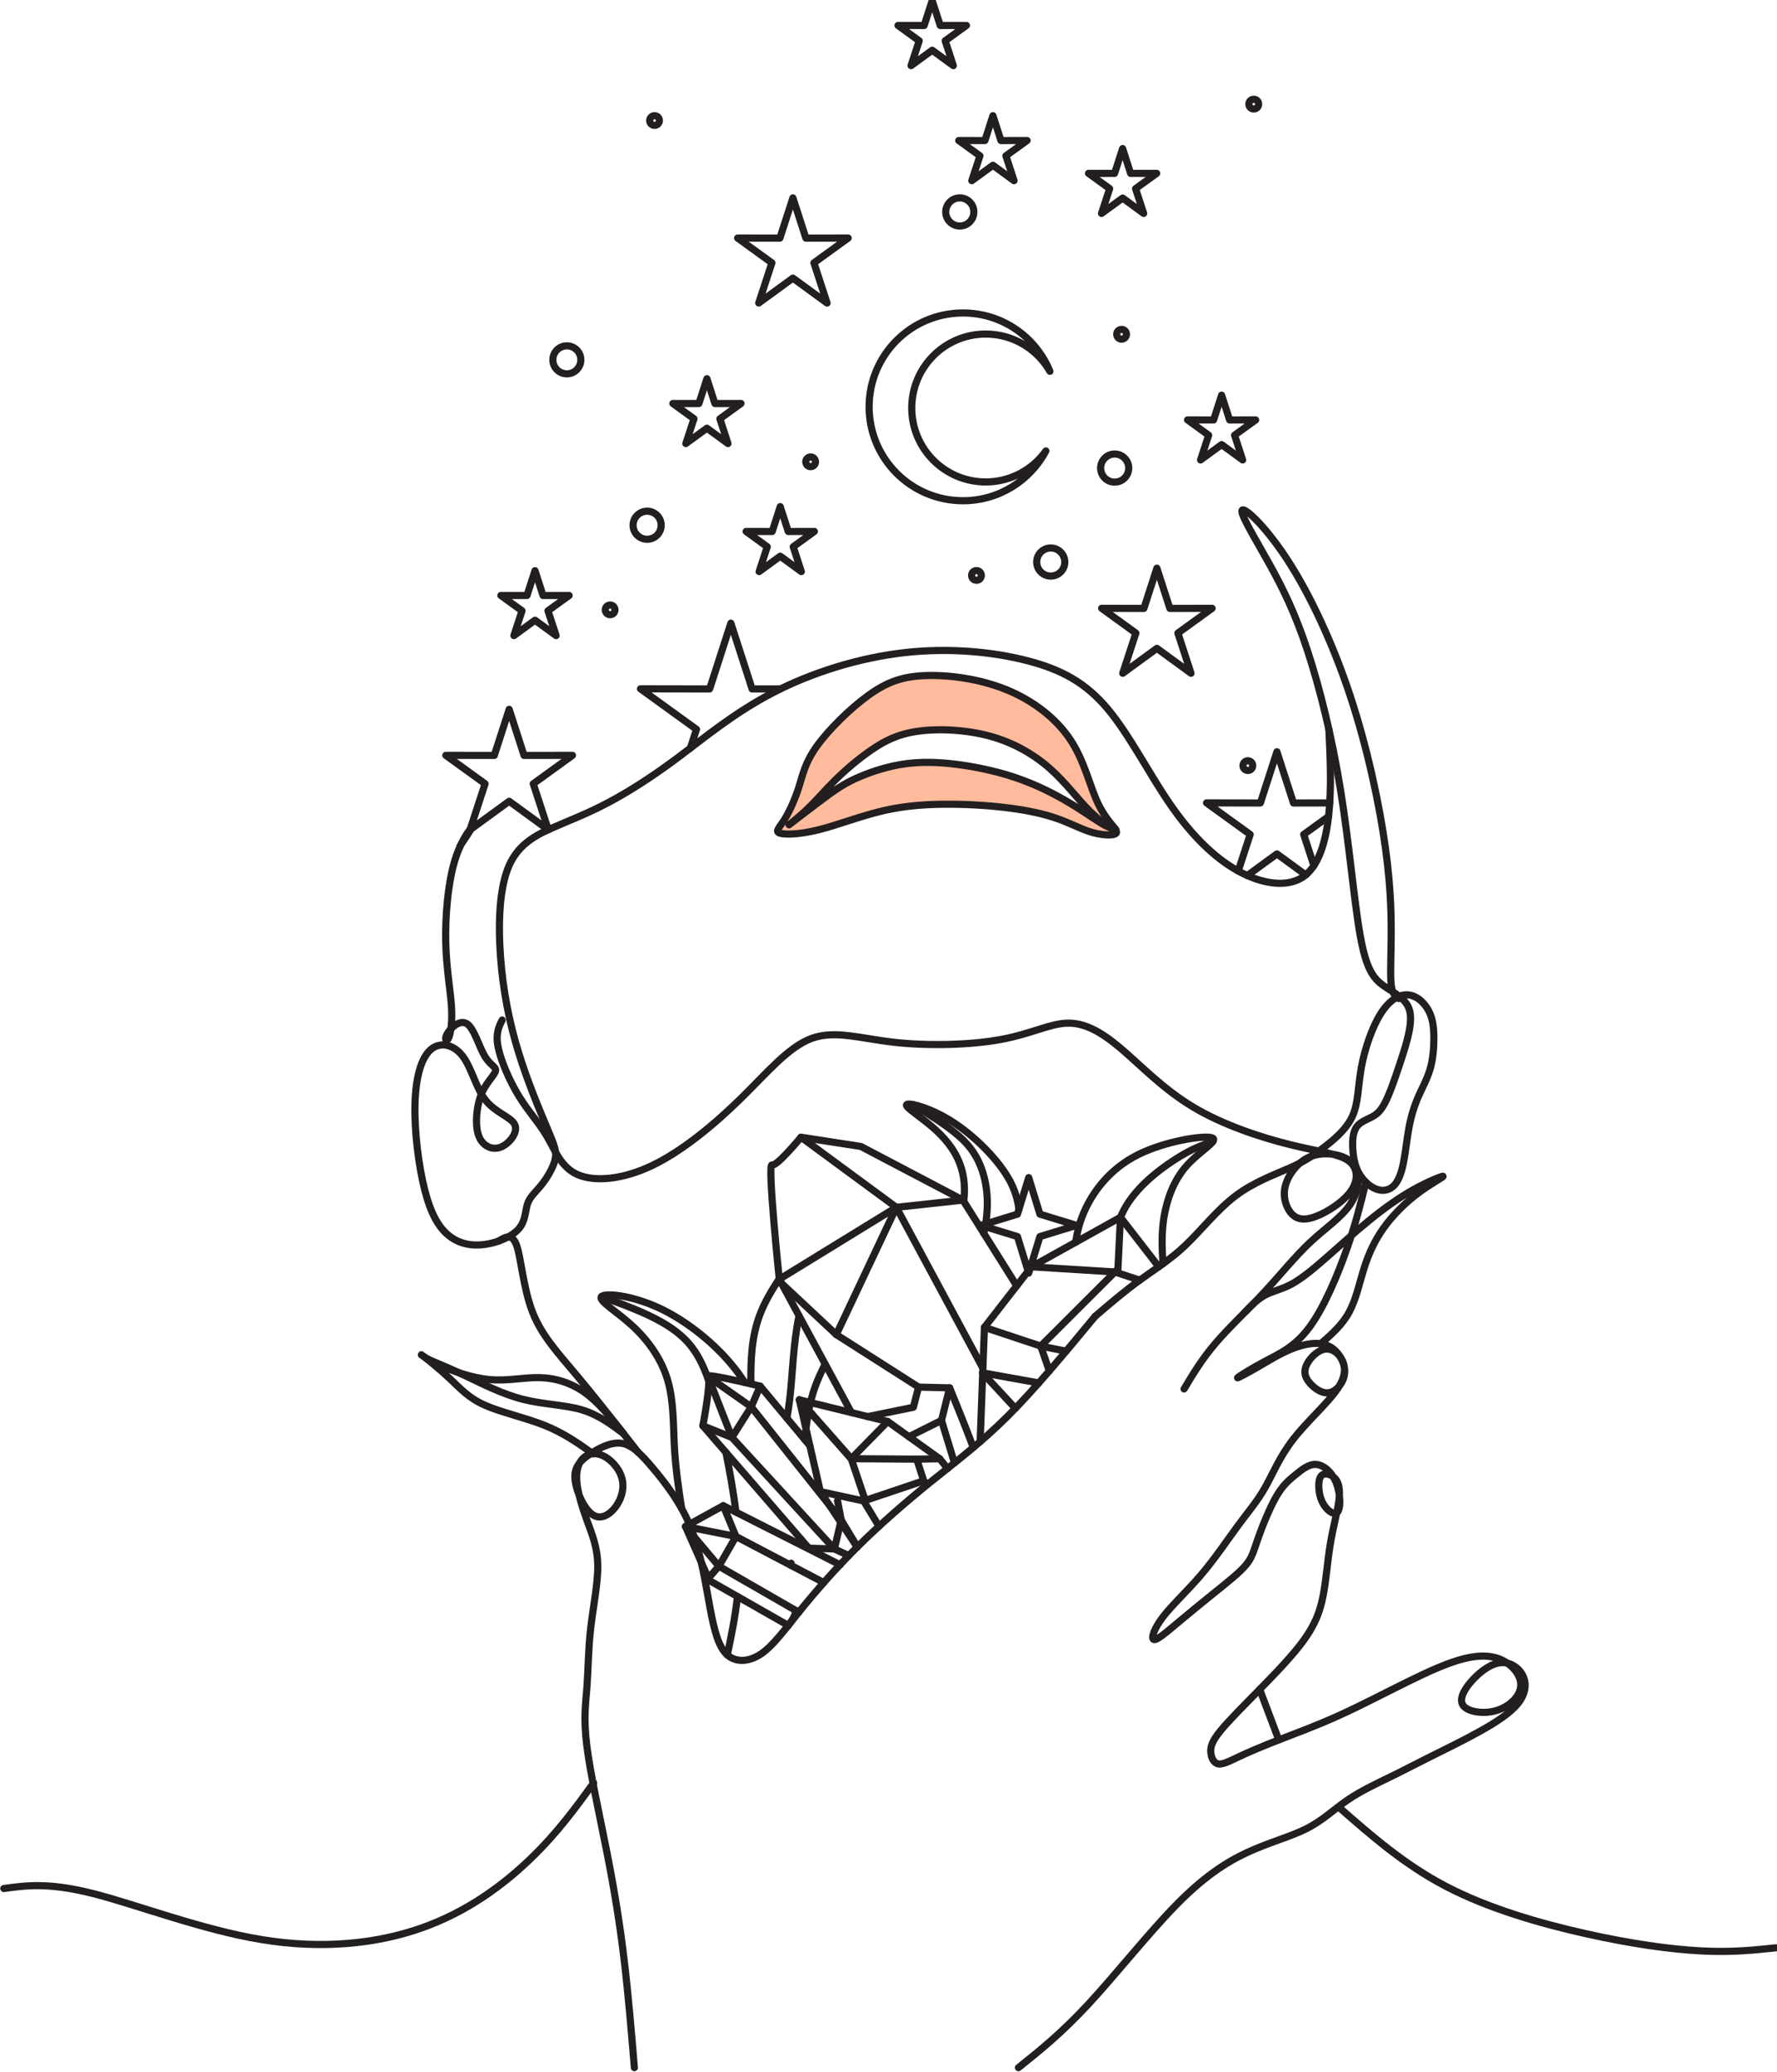 <?xml version="1.0" encoding="UTF-8" standalone="no"?><svg xmlns="http://www.w3.org/2000/svg" xmlns:xlink="http://www.w3.org/1999/xlink" fill="#000000" height="2054.1" preserveAspectRatio="xMidYMid meet" version="1" viewBox="-0.2 0.6 1761.9 2054.1" width="1761.9" zoomAndPan="magnify"><g><path d="M 13173.984 13311.914 C 13187.617 13023.984 13201.094 12736.094 13172.695 12468.281 C 13144.297 12200.508 13073.984 11952.812 12915 11847.305 C 12755.898 11741.719 12508.203 11778.516 12271.211 11910 C 12034.102 12041.484 11807.812 12267.812 11598.281 12572.109 C 11388.789 12876.406 11196.094 13258.789 10980.508 13515.703 C 10764.883 13772.617 10526.289 13904.102 10189.102 13991.992 C 9851.875 14079.883 9416.016 14124.297 8964.492 14073.086 C 8512.969 14021.797 8045.781 13875 7662.656 13676.484 C 7279.531 13478.008 6980.508 13227.812 6716.289 13030.508 C 6452.031 12833.281 6222.539 12689.102 6028.281 12586.289 C 5834.062 12483.594 5675.078 12422.305 5503.047 12347.891 C 5330.938 12273.594 5145.781 12186.211 5047.109 11965.508 C 4948.438 11744.883 4936.211 11390.898 4960.625 11058.398 C 4985.039 10725.781 5046.055 10414.492 5137.617 10115.508 C 5229.141 9816.523 5351.172 9529.688 5423.828 9357.266 C 5496.484 9184.805 5519.766 9126.758 5501.68 9047.5 C 5483.594 8968.242 5424.219 8867.812 5366.797 8796.172 C 5309.414 8724.531 5254.023 8681.641 5229.453 8611.172 C 5204.844 8540.742 5211.094 8442.695 5143.984 8363.359 C 5076.875 8284.023 4936.367 8223.398 4805.078 8205.273 C 4673.828 8187.188 4551.758 8211.562 4451.094 8290.898 C 4350.391 8370.234 4271.055 8504.492 4210.039 8742.5 C 4148.984 8980.469 4106.289 9322.227 4112.422 9590.703 C 4118.516 9859.219 4173.438 10054.492 4268.008 10136.914 C 4362.578 10219.297 4496.875 10188.789 4585.312 10072.812 C 4673.828 9956.875 4716.523 9755.508 4814.18 9633.438 C 4911.797 9511.406 5064.375 9468.672 5101.016 9395.469 C 5137.617 9322.227 5058.281 9218.477 4981.992 9178.828 C 4905.703 9139.141 4832.461 9163.555 4786.719 9212.383 C 4740.938 9261.211 4722.656 9334.414 4722.656 9429.023 C 4722.656 9523.594 4740.938 9639.531 4786.719 9731.094 C 4832.461 9822.617 4905.703 9889.727 4911.797 9929.414 C 4917.891 9969.062 4856.875 9981.289 4801.953 10075.898 C 4747.031 10170.508 4698.203 10347.383 4628.047 10393.203 C 4557.891 10438.984 4466.328 10353.516 4432.773 10295.586 C 4399.219 10237.617 4423.633 10207.109 4444.961 10249.805 C 4466.328 10292.5 4484.648 10408.398 4473.984 10570.195 C 4463.32 10731.914 4423.672 10939.414 4417.578 11198.789 C 4411.484 11458.203 4438.906 11769.414 4499.297 11984.102 C 4559.648 12198.789 4652.891 12316.992 4668.125 12329.219 C 4683.359 12341.406 4620.625 12247.5 4557.891 12153.711" fill="none" stroke="#231f20" stroke-linecap="round" stroke-linejoin="round" stroke-miterlimit="22.926" stroke-width="70.866" transform="matrix(.1 0 0 -.1 0 2055)"/><g id="change1_1"><path d="M 772.961 826.66 C 777.992 828.34 792.641 828.031 811.559 823.301 C 830.477 818.57 853.664 809.422 876.395 804.23 C 899.129 799.051 921.398 797.828 942.91 797.98 C 964.422 798.129 985.172 799.66 1003.02 802.102 C 1020.871 804.539 1035.82 807.891 1048.328 812.32 C 1060.84 816.738 1070.91 822.23 1080.52 825.289 C 1090.129 828.34 1099.289 828.949 1103.59 828.07 C 1107.891 827.199 1107.34 824.84 1105.352 823.469 C 1103.371 822.09 1099.949 821.711 1092.602 817.391 C 1085.25 813.078 1073.961 804.84 1059.32 796.148 C 1044.672 787.449 1026.672 778.301 1006.23 771.43 C 985.781 764.57 962.898 759.988 943.219 757.852 C 923.539 755.719 907.062 756.02 891.039 758.922 C 875.023 761.82 859.461 767.309 847.867 772.648 C 836.273 777.988 828.645 783.18 815.938 792.641 C 803.234 802.102 785.453 815.828 782.16 818.41 C 778.867 820.988 790.055 812.422 799.711 803.27 C 809.363 794.109 817.477 784.371 827.789 774.172 C 838.102 763.961 850.613 753.281 863.43 744.43 C 876.242 735.578 889.363 728.559 909.656 725.66 C 929.945 722.762 957.406 723.988 981.148 730.441 C 1004.891 736.891 1024.91 748.578 1040.781 762.609 C 1056.641 776.648 1068.352 793.031 1080.57 805.039 C 1092.801 817.051 1105.531 824.68 1106.441 823.922 C 1107.359 823.148 1096.461 814 1088.41 797.059 C 1080.371 780.129 1075.18 755.41 1061.18 734.211 C 1047.18 713 1024.359 695.309 997.82 684.469 C 971.273 673.641 940.996 669.68 918.062 670.41 C 895.121 671.141 879.523 676.559 861.062 689.84 C 842.602 703.109 821.281 724.23 809.59 740.578 C 797.898 756.941 795.828 768.539 792.016 780.59 C 788.203 792.641 782.641 805.148 777.57 813.23 C 772.504 821.32 767.926 824.98 772.961 826.66" fill="#ffbb9c" fill-rule="evenodd"/></g><path d="M 7729.609 12283.398 C 7779.922 12266.602 7926.406 12269.688 8115.586 12316.992 C 8304.766 12364.297 8536.641 12455.781 8763.945 12507.695 C 8991.289 12559.492 9213.984 12571.719 9429.102 12570.195 C 9644.219 12568.711 9851.719 12553.398 10030.195 12528.984 C 10208.711 12504.609 10358.203 12471.094 10483.281 12426.797 C 10608.398 12382.617 10709.102 12327.695 10805.195 12297.109 C 10901.289 12266.602 10992.891 12260.508 11035.898 12269.297 C 11078.906 12278.008 11073.398 12301.602 11053.516 12315.312 C 11033.711 12329.102 10999.492 12332.891 10926.016 12376.094 C 10852.5 12419.219 10739.609 12501.602 10593.203 12588.516 C 10446.719 12675.508 10266.719 12766.992 10062.305 12835.703 C 9857.812 12904.297 9628.984 12950.117 9432.188 12971.484 C 9235.391 12992.812 9070.625 12989.805 8910.391 12960.781 C 8750.234 12931.797 8594.609 12876.914 8478.672 12823.516 C 8362.734 12770.117 8286.445 12718.203 8159.375 12623.594 C 8032.344 12528.984 7854.531 12391.719 7821.602 12365.898 C 7788.672 12340.117 7900.547 12425.781 7997.109 12517.305 C 8093.633 12608.906 8174.766 12706.289 8277.891 12808.281 C 8381.016 12910.391 8506.133 13017.188 8634.297 13105.703 C 8762.422 13194.219 8893.633 13264.414 9096.562 13293.398 C 9299.453 13322.383 9574.062 13310.117 9811.484 13245.586 C 10048.906 13181.094 10249.102 13064.219 10407.812 12923.906 C 10566.406 12783.516 10683.516 12619.688 10805.703 12499.609 C 10928.008 12379.492 11055.312 12303.203 11064.414 12310.781 C 11073.594 12318.516 10964.609 12410 10884.102 12579.414 C 10803.711 12748.711 10751.797 12995.898 10611.797 13207.891 C 10471.797 13420 10243.594 13596.914 9978.203 13705.312 C 9712.734 13813.594 9409.961 13853.203 9180.625 13845.898 C 8951.211 13838.594 8795.234 13784.414 8610.625 13651.602 C 8426.016 13518.906 8212.812 13307.695 8095.898 13144.219 C 7978.984 12980.586 7958.281 12864.609 7920.156 12744.102 C 7882.031 12623.594 7826.406 12498.516 7775.703 12417.695 C 7725.039 12336.797 7679.258 12300.195 7729.609 12283.398 Z M 7729.609 12283.398" fill="none" stroke="#231f20" stroke-linecap="round" stroke-linejoin="round" stroke-miterlimit="22.926" stroke-width="70.866" transform="matrix(.1 0 0 -.1 0 2055)"/><path d="M 4977.109 10430.312 C 4943.789 10363.906 4910.43 10297.383 4936.367 10164.219 C 4962.305 10031.094 5047.5 9831.172 5142.266 9676.641 C 5237.031 9522.148 5341.406 9413.047 5422.07 9275.078 C 5502.734 9137.109 5559.688 8970.312 5725.977 8897.578 C 5892.266 8824.883 6167.891 8846.211 6464.375 8988.125 C 6760.859 9130 7078.164 9392.383 7341.719 9650.859 C 7605.234 9909.336 7815.039 10163.789 8045.742 10248.398 C 8276.445 10333.008 8528.125 10247.5 8863.672 10209.688 C 9199.219 10171.992 9618.672 10181.797 9919.727 10237.305 C 10220.781 10292.695 10403.398 10393.789 10576.797 10399.492 C 10750.117 10405.117 10914.219 10315.312 11108.594 10150.898 C 11303.008 9986.445 11527.812 9747.383 11829.414 9566.836 C 12131.016 9386.289 12509.297 9264.258 12793.086 9194.062 C 13076.797 9123.906 13266.016 9105.586 13363.594 9038.477 C 13461.289 8971.328 13467.383 8855.391 13403.281 8751.641 C 13339.219 8647.891 13205 8556.367 13095.117 8504.492 C 12985.312 8452.617 12899.883 8440.43 12835.781 8483.125 C 12771.719 8525.859 12728.984 8623.477 12731.992 8718.086 C 12735.117 8812.656 12783.906 8904.219 12848.008 8974.375 C 12912.109 9044.57 12991.406 9093.398 13104.297 9102.539 C 13217.188 9111.68 13363.711 9081.172 13427.695 8986.602 C 13491.797 8891.992 13473.516 8733.32 13385 8602.148 C 13296.484 8470.938 13137.891 8367.188 12986.797 8225.312 C 12835.781 8083.438 12692.383 7903.398 12529.102 7727.969 C 12365.898 7552.539 12182.812 7381.641 12047.695 7223.164 C 11912.617 7064.688 11825.391 6918.594 11738.203 6772.539" fill="none" stroke="#231f20" stroke-linecap="round" stroke-linejoin="round" stroke-miterlimit="22.926" stroke-width="70.866" transform="matrix(.1 0 0 -.1 0 2055)"/><path d="M 10856.016 7492.383 C 10999.297 7615.156 11142.5 7737.93 11291.992 7846.602 C 11441.406 7955.273 11596.992 8049.883 11752.617 8197.852 C 11908.203 8345.82 12063.789 8547.227 12246.406 8685.547 C 12428.984 8823.867 12638.516 8899.102 12782.383 8962.617 C 12926.289 9026.094 13004.492 9077.773 13108.789 9156.094 C 13213.008 9234.414 13343.281 9339.336 13405.312 9472.656 C 13467.383 9605.977 13461.289 9767.695 13494.883 9955.352 C 13528.398 10143.008 13601.602 10356.602 13687.109 10492.383 C 13772.5 10628.086 13870.117 10686.094 13957.109 10680 C 14044.102 10673.906 14120.312 10603.711 14163.086 10522.891 C 14205.781 10441.992 14214.883 10350.508 14214.883 10249.805 C 14214.883 10149.102 14205.781 10039.297 14176.797 9941.602 C 14147.812 9843.984 14098.984 9758.555 14059.297 9666.992 C 14019.609 9575.469 13989.102 9477.812 13967.812 9363.398 C 13946.406 9248.984 13934.219 9117.773 13912.891 9012.539 C 13891.484 8907.266 13861.016 8827.93 13813.711 8783.672 C 13766.406 8739.453 13702.305 8730.273 13638.008 8756.328 C 13573.711 8782.383 13509.102 8843.672 13469.414 8916.875 C 13429.805 8990.117 13415 9075.312 13410.703 9157.578 C 13406.406 9239.844 13412.5 9319.18 13447.617 9369.531 C 13482.617 9419.844 13546.719 9441.211 13598.594 9468.672 C 13650.508 9496.133 13690.117 9529.688 13735.898 9621.25 C 13781.719 9712.773 13833.516 9862.266 13890 10034.688 C 13946.406 10207.109 14007.383 10402.305 13973.906 10525.898 C 13940.312 10649.492 13812.188 10701.406 13713.008 10773.086 C 13613.789 10844.805 13543.711 10936.289 13484.219 11268.906 C 13424.688 11601.484 13375.898 12175.117 13290.391 12706.016 C 13205 13236.914 13082.891 13725.117 12962.383 14091.289 C 12841.914 14457.383 12722.891 14701.484 12584.492 14950.898 C 12446.016 15200.312 12288.086 15455 12313.984 15485.508 C 12340 15516.016 12549.688 15322.305 12767.5 14986.016 C 12985.312 14649.609 13211.094 14170.586 13383.516 13650.391 C 13555.898 13130.117 13674.883 12568.711 13734.414 12138.516 C 13793.906 11708.281 13793.906 11409.219 13790.781 11192.617 C 13787.812 10976.016 13781.719 10841.719 13793.906 10763.906 C 13806.094 10686.094 13836.602 10664.805 13867.109 10643.398" fill="none" stroke="#231f20" stroke-linecap="round" stroke-linejoin="round" stroke-miterlimit="22.926" stroke-width="70.866" transform="matrix(.1 0 0 -.1 0 2055)"/><path d="M 10856.016 7492.383 C 10558.789 7133.477 10261.602 6774.531 9991.133 6504.648 C 9720.664 6234.727 9476.953 6053.789 9227.344 5852.227 C 8977.695 5650.664 8722.07 5428.477 8496.641 5204.453 C 8271.172 4980.469 8075.898 4754.688 7923.359 4565.508 C 7770.781 4376.328 7660.938 4223.789 7541.953 4144.453 C 7422.969 4065.117 7294.805 4058.984 7209.375 4135.273 C 7123.945 4211.562 7081.211 4370.234 7038.086 4600.977 C 6994.961 4831.758 6951.484 5134.609 6852.188 5385.898 C 6752.852 5637.188 6597.773 5836.914 6475.547 5982.578 C 6353.281 6128.242 6263.867 6219.766 6158.75 6233.945 C 6053.594 6248.125 5932.773 6184.883 5841.836 6122.734 C 5750.898 6060.625 5689.844 5999.57 5699.023 5880.547 C 5708.164 5761.562 5787.461 5584.609 5872.93 5526.602 C 5958.359 5468.633 6049.922 5529.688 6107.891 5612.07 C 6165.859 5694.453 6190.273 5798.203 6162.812 5892.773 C 6135.352 5987.344 6056.016 6072.773 5979.727 6109.414 C 5903.438 6146.016 5830.234 6133.828 5781.445 6088.047 C 5732.578 6042.305 5708.164 5962.969 5717.344 5853.086 C 5726.484 5743.242 5769.18 5602.891 5818.008 5468.633 C 5866.836 5334.414 5921.758 5206.25 5924.805 5026.211 C 5927.891 4846.211 5879.023 4614.297 5854.648 4400.742 C 5830.234 4187.148 5830.234 3991.875 5818.047 3824.023 C 5805.82 3656.211 5781.406 3515.898 5816.016 3237.227 C 5850.586 2958.555 5944.141 2541.562 6017.344 2169.336 C 6090.586 1797.07 6143.477 1469.531 6185.156 1122.695 C 6226.875 775.82 6257.383 409.609 6287.891 43.359" fill="none" stroke="#231f20" stroke-linecap="round" stroke-linejoin="round" stroke-miterlimit="22.926" stroke-width="70.866" transform="matrix(.1 0 0 -.1 0 2055)"/><path d="M 10095.781 43.359 C 10309.414 214.336 10523.008 385.273 10791.484 675.195 C 11060 965.078 11383.398 1373.945 11655 1651.602 C 11926.484 1929.258 12146.211 2075.703 12362.812 2176.406 C 12579.492 2277.109 12793.086 2332.031 12954.805 2414.414 C 13116.484 2496.797 13226.289 2606.641 13360.586 2698.164 C 13494.805 2789.727 13653.516 2862.93 13784.688 2926.992 C 13915.898 2991.094 14019.609 3046.016 14166.094 3119.258 C 14312.617 3192.461 14501.719 3283.984 14666.484 3375.547 C 14831.289 3467.07 14971.602 3558.594 15047.891 3653.203 C 15124.219 3747.773 15136.406 3845.391 15099.805 3924.766 C 15063.203 4004.062 14977.695 4065.117 14883.086 4058.984 C 14788.594 4052.891 14684.805 3979.688 14602.383 3891.172 C 14520 3802.695 14458.984 3698.945 14504.805 3634.883 C 14550.586 3570.82 14703.086 3546.406 14831.289 3583.008 C 14959.414 3619.648 15063.203 3717.266 15075.391 3817.969 C 15087.617 3918.633 15008.203 4022.383 14904.492 4077.305 C 14800.781 4132.227 14672.617 4138.32 14513.984 4098.672 C 14355.312 4058.984 14166.094 3973.555 13949.492 3866.758 C 13732.812 3759.961 13488.711 3631.836 13266.016 3531.133 C 13043.281 3430.469 12841.914 3357.227 12677.109 3293.164 C 12512.383 3229.062 12384.219 3174.141 12286.602 3128.398 C 12188.906 3082.617 12121.797 3046.016 12076.016 3055.156 C 12030.312 3064.297 12005.898 3119.219 12002.812 3174.141 C 11999.805 3229.062 12018.086 3283.984 12100.391 3384.688 C 12182.812 3485.352 12329.297 3631.836 12488.008 3793.555 C 12646.602 3955.234 12817.5 4132.227 12927.305 4284.805 C 13037.188 4437.344 13086.016 4565.508 13116.484 4721.094 C 13146.992 4876.719 13159.219 5059.805 13186.719 5227.617 C 13214.102 5395.43 13256.797 5548.008 13272.109 5657.812 C 13287.383 5767.695 13275.195 5834.805 13241.602 5877.539 C 13208.008 5920.234 13153.086 5938.555 13119.492 5926.328 C 13086.016 5914.141 13073.789 5871.406 13073.789 5813.438 C 13073.789 5755.469 13086.016 5682.227 13125.586 5621.211 C 13165.312 5560.195 13232.383 5511.367 13263.008 5557.148 C 13293.516 5602.891 13287.383 5743.242 13244.609 5846.992 C 13201.914 5950.742 13122.617 6017.891 13049.414 6023.984 C 12976.094 6030.078 12908.984 5975.156 12844.883 5923.281 C 12780.898 5871.406 12719.805 5822.617 12652.695 5706.641 C 12585.586 5590.703 12512.383 5407.617 12469.609 5285.586 C 12426.914 5163.555 12414.688 5102.5 12350.586 5026.211 C 12286.602 4949.961 12170.586 4858.438 12045.508 4757.734 C 11920.391 4657.031 11786.211 4547.188 11673.281 4452.617 C 11560.391 4358.008 11468.789 4278.672 11438.281 4287.852 C 11407.812 4296.992 11438.281 4394.648 11529.883 4513.633 C 11621.406 4632.617 11773.984 4772.969 11911.289 4934.688 C 12048.594 5096.406 12170.586 5279.492 12274.414 5419.844 C 12378.086 5560.195 12463.516 5657.812 12539.805 5792.07 C 12616.094 5926.328 12683.203 6097.188 12820.508 6274.18 C 12957.812 6451.133 13165.312 6634.219 13259.883 6774.57 C 13354.492 6914.922 13336.211 7012.578 13293.516 7079.688 C 13250.781 7146.797 13183.594 7183.438 13113.398 7162.07 C 13043.281 7140.703 12970 7061.406 12945.586 6994.258 C 12921.211 6927.148 12945.586 6872.227 12994.492 6820.352 C 13043.281 6768.477 13116.484 6719.648 13186.719 6737.969 C 13256.797 6756.289 13323.984 6841.719 13330.117 6933.242 C 13336.211 7024.766 13281.289 7122.422 13211.094 7174.297 C 13140.898 7226.133 13055.508 7232.266 12966.992 7216.992 C 12878.516 7201.758 12786.992 7165.117 12707.617 7125.469 C 12628.281 7085.781 12561.211 7043.086 12469.688 6990.273 C 12378.203 6937.5 12262.383 6874.648 12268.516 6883.789 C 12274.609 6892.969 12402.617 6974.102 12542.891 7048.242 C 12683.203 7122.422 12835.781 7189.531 12979.219 7381.758 C 13122.617 7573.984 13256.797 7891.328 13348.906 8152.305 C 13440.898 8413.281 13490.781 8617.969 13540.586 8822.656" fill="none" stroke="#231f20" stroke-linecap="round" stroke-linejoin="round" stroke-miterlimit="22.926" stroke-width="70.866" transform="matrix(.1 0 0 -.1 0 2055)"/><path d="M 35.859 1819.414 C 258.672 1849.922 481.406 1880.43 916.25 1770.586 C 1351.055 1660.742 1997.93 1410.547 2592.891 1312.891 C 3187.891 1215.273 3731.016 1270.195 4179.531 1428.867 C 4628.047 1587.5 4981.992 1849.922 5250.312 2106.797 C 5518.672 2363.672 5701.406 2615.039 5884.141 2866.367" fill="none" stroke="#231f20" stroke-linecap="round" stroke-linejoin="round" stroke-miterlimit="22.926" stroke-width="70.866" transform="matrix(.1 0 0 -.1 0 2055)"/><path d="M 12290.787 2430.233 C 12592.886 2165.511 12894.913 1900.753 13280.786 1700.5 C 13666.587 1500.247 14136.306 1364.428 14552.096 1271.092 C 14967.994 1177.721 15330.108 1126.797 15612.505 1112.056 C 15894.792 1097.315 16097.399 1118.757 16300.006 1140.162" fill="none" stroke="#231f20" stroke-linecap="round" stroke-linejoin="round" stroke-miterlimit="22.926" stroke-width="65.707" transform="matrix(.108 0 0 -.108 0 2055)"/><path d="M 12488.008 3793.555 C 12551.016 3626.758 12614.102 3459.961 12677.109 3293.164" fill="none" stroke="#231f20" stroke-linecap="round" stroke-linejoin="round" stroke-miterlimit="22.926" stroke-width="70.866" transform="matrix(.1 0 0 -.1 0 2055)"/><path d="M 6323.906 6146.094 C 6110.547 6418.633 5897.148 6691.211 5711.133 6912.891 C 5525.117 7134.609 5366.445 7305.469 5276.484 7538.75 C 5186.523 7772.031 5165.234 8067.695 5120.703 8194.648 C 5076.172 8321.641 5008.398 8279.883 4940.586 8238.164" fill="none" stroke="#231f20" stroke-linecap="round" stroke-linejoin="round" stroke-miterlimit="22.926" stroke-width="70.866" transform="matrix(.1 0 0 -.1 0 2055)"/><path d="M 6756.641 5586.484 C 6726.484 5784.609 6696.406 5982.695 6684.609 6199.688 C 6672.773 6416.719 6679.375 6652.656 6617.109 6862.344 C 6554.844 7072.109 6423.789 7255.586 6266.445 7399.727 C 6109.18 7543.945 5925.703 7648.828 5961.719 7688.125 C 5997.773 7727.422 6253.398 7701.211 6515.508 7583.281 C 6777.656 7465.273 7046.406 7255.586 7236.406 7032.734 C 7291.797 6967.812 7340.508 6901.719 7382.891 6836.484" fill="none" stroke="#231f20" stroke-linecap="round" stroke-linejoin="round" stroke-miterlimit="22.926" stroke-width="70.866" transform="matrix(.1 0 0 -.1 0 2055)"/><path d="M 7209.375 4135.312 C 7248.398 4322.852 7287.422 4510.391 7310 4714.609 M 7295.234 5551.289 C 7270.156 5749.492 7233.906 5953.125 7195.391 6143.672 M 7026.172 6847.734 C 6969.297 7020.234 6897.656 7158.867 6783.242 7271.016 C 6590.469 7459.961 6276.055 7574.062 5961.719 7688.125" fill="none" stroke="#231f20" stroke-linecap="round" stroke-linejoin="round" stroke-miterlimit="22.926" stroke-width="70.866" transform="matrix(.1 0 0 -.1 0 2055)"/><path d="M 7443.008 6822.539 C 7440.859 7060.703 7447.93 7298.125 7539.727 7528.281 C 7585.43 7642.812 7652.188 7755.547 7724.258 7864.727 M 8179.375 7019.414 C 8140.703 6942.148 8105.156 6865.82 8077.93 6789.336 C 8021.641 6631.172 8000.703 6472.031 7984.453 6339.727 C 7981.602 6316.289 7978.828 6293.633 7976.25 6271.719" fill="none" stroke="#231f20" stroke-linecap="round" stroke-linejoin="round" stroke-miterlimit="22.926" stroke-width="70.866" transform="matrix(.1 0 0 -.1 0 2055)"/><path d="M 9553.672 8632.461 C 9574.609 8807.188 9546.953 8941.484 9494.18 9054.57 C 9425.352 9201.992 9313.945 9313.438 9195.977 9408.477 C 9078.008 9503.516 8953.477 9582.148 8992.812 9595.234 C 9032.109 9608.359 9235.273 9555.938 9451.562 9415 C 9667.852 9274.102 9897.227 9044.727 10008.398 8840.547 C 10063.281 8739.766 10089.414 8645.117 10100.898 8553.594" fill="none" stroke="#231f20" stroke-linecap="round" stroke-linejoin="round" stroke-miterlimit="22.926" stroke-width="70.866" transform="matrix(.1 0 0 -.1 0 2055)"/><path d="M 10663.203 8227.5 C 10678.906 8333.75 10704.883 8444.727 10767.305 8572.344 C 10854.102 8749.805 11011.406 8959.531 11278.203 9093.906 C 11545 9228.32 11921.406 9287.422 12009.883 9264.492 C 12098.398 9241.523 11898.906 9136.602 11766.484 8989.062 C 11633.906 8841.562 11568.398 8651.523 11539.883 8481.875 C 11511.484 8312.227 11520.195 8163.086 11528.789 8013.867" fill="none" stroke="#231f20" stroke-linecap="round" stroke-linejoin="round" stroke-miterlimit="22.926" stroke-width="70.866" transform="matrix(.1 0 0 -.1 0 2055)"/><path d="M 6179.375 6330.508 C 6057.656 6483.125 5935.938 6635.781 5797.539 6735.352 C 5659.141 6834.883 5504.023 6881.406 5347.852 6884.961 C 5191.68 6888.555 5034.375 6849.258 4854.141 6865.625 C 4673.906 6881.992 4470.781 6954.102 4339.688 7016.367 C 4208.633 7078.633 4149.648 7131.055 4185.703 7104.844 C 4221.719 7078.633 4352.812 6973.789 4457.656 6875.469 C 4562.539 6777.148 4641.172 6685.391 4801.719 6613.32 C 4962.305 6541.211 5204.766 6488.789 5397.617 6411.562 C 5590.43 6334.336 5733.594 6232.305 5876.758 6130.312" fill="none" stroke="#231f20" stroke-linecap="round" stroke-linejoin="round" stroke-miterlimit="22.926" stroke-width="70.866" transform="matrix(.1 0 0 -.1 0 2055)"/><path d="M 7799.648 6483.438 C 7810.352 6540.352 7819.844 6600.625 7827.539 6665.156 C 7857.07 6911.758 7861.836 7221.289 7920.547 7498.164" fill="none" stroke="#231f20" stroke-linecap="round" stroke-linejoin="round" stroke-miterlimit="22.926" stroke-width="70.866" transform="matrix(.1 0 0 -.1 0 2055)"/><path d="M 4249.609 7063.359 C 4363.359 7015.586 4477.109 6967.773 4631.758 6894.062 C 4786.367 6820.352 4981.875 6720.664 5183.555 6669.57 C 5385.273 6618.438 5593.203 6615.898 5760.234 6567.461 C 5927.266 6519.023 6053.32 6424.766 6179.375 6330.508" fill="none" stroke="#231f20" stroke-linecap="round" stroke-linejoin="round" stroke-miterlimit="22.926" stroke-width="70.866" transform="matrix(.1 0 0 -.1 0 2055)"/><path d="M 9752.305 8315.898 C 9755.469 8330.156 9758.516 8344.258 9761.25 8358.203 C 9811.992 8615.43 9782.539 8818.633 9725.156 8969.375 C 9667.852 9120.078 9582.656 9218.398 9465.312 9313.555 C 9347.969 9408.711 9198.477 9500.703 9048.984 9592.734" fill="none" stroke="#231f20" stroke-linecap="round" stroke-linejoin="round" stroke-miterlimit="22.926" stroke-width="70.866" transform="matrix(.1 0 0 -.1 0 2055)"/><path d="M 11048.008 7928.086 C 11047.891 7929.648 11047.812 7931.211 11047.812 7932.773 M 11107.305 8473.711 C 11110.586 8482.188 11114.219 8490.586 11117.891 8498.945 C 11224.297 8739.961 11466.797 8930.039 11640.391 9042.656 C 11814.102 9155.273 11918.789 9190.469 12023.516 9225.625" fill="none" stroke="#231f20" stroke-linecap="round" stroke-linejoin="round" stroke-miterlimit="22.926" stroke-width="70.866" transform="matrix(.1 0 0 -.1 0 2055)"/><path d="M 7841.953 5044.961 C 7842.539 5037.227 7843.164 5029.492 7843.75 5021.758 M 7889.766 4575.039 C 7877.656 4508.281 7840.234 4461.289 7802.734 4414.336" fill="none" stroke="#231f20" stroke-linecap="round" stroke-linejoin="round" stroke-miterlimit="22.926" stroke-width="70.866" transform="matrix(.1 0 0 -.1 0 2055)"/><path d="M 13093.906 7221.094 C 13199.297 7313.438 13304.609 7405.742 13373.711 7532.188 C 13442.812 7658.633 13475.586 7819.18 13521.406 7965.039 C 13567.305 8110.82 13626.289 8241.914 13716.406 8368.047 C 13806.484 8494.219 13927.812 8615.469 14053.906 8710.508 C 14180.117 8805.508 14311.094 8874.336 14306.211 8880.898 C 14301.289 8887.461 14160.391 8831.758 14016.211 8751.445 C 13871.992 8671.172 13724.609 8566.328 13575.508 8445.078 C 13426.406 8323.828 13275.703 8186.211 13144.609 8071.523 C 13013.516 7956.836 12902.109 7865.078 12802.812 7811.641 C 12703.516 7758.203 12616.289 7743.086 12541.484 7703.203 C 12466.719 7663.281 12404.219 7598.633 12341.719 7533.945" fill="none" stroke="#231f20" stroke-linecap="round" stroke-linejoin="round" stroke-miterlimit="22.926" stroke-width="70.866" transform="matrix(.1 0 0 -.1 0 2055)"/><path d="M 8921.623 16299.982 C 9285.553 16299.982 9597.264 16076.512 9727.082 15759.316 C 9609.002 15965.599 9386.702 16104.596 9131.966 16104.596 C 8753.554 16104.596 8446.745 15797.786 8446.745 15419.412 C 8446.745 15040.891 8753.554 14734.118 9131.966 14734.118 C 9362.018 14734.118 9565.595 14847.517 9689.855 15021.4 C 9543.544 14746.917 9254.434 14560.015 8921.623 14560.015 C 8441.113 14560.015 8051.585 14949.506 8051.585 15430.017 C 8051.585 15910.49 8441.113 16299.982 8921.623 16299.982 Z M 8921.623 16299.982" fill="none" stroke="#231f20" stroke-linecap="round" stroke-linejoin="round" stroke-miterlimit="22.926" stroke-width="66.342" transform="matrix(.107 0 0 -.107 0 2055)"/><path d="M 6894.417 16300.01 L 7007.399 15949.989 L 7375.249 15950.709 L 7077.245 15734.999 L 7191.564 15385.39 L 6894.417 15602.198 L 6597.236 15385.39 L 6711.589 15734.999 L 6413.551 15950.709 L 6781.401 15949.989 Z M 6894.417 16300.01" fill="none" stroke="#231f20" stroke-linecap="round" stroke-linejoin="round" stroke-miterlimit="22.926" stroke-width="62.206" transform="matrix(.114 0 0 -.114 0 2055)"/><path d="M 11468.516 14910.508 L 11597.305 14511.797 L 12016.289 14512.617 L 11676.797 14266.914 L 11806.992 13868.594 L 11468.516 14115.586 L 11130 13868.594 L 11260.195 14266.914 L 10920.703 14512.617 L 11339.805 14511.797 Z M 11468.516 14910.508" fill="none" stroke="#231f20" stroke-linecap="round" stroke-linejoin="round" stroke-miterlimit="22.926" stroke-width="70.866" transform="matrix(.1 0 0 -.1 0 2055)"/><path d="M 9511.703 16300.013 L 9579.631 16089.592 L 9800.723 16089.992 L 9621.582 15960.405 L 9690.31 15750.285 L 9511.703 15880.606 L 9333.096 15750.285 L 9401.824 15960.405 L 9222.684 16089.992 L 9443.775 16089.592 Z M 9511.703 16300.013" fill="none" stroke="#231f20" stroke-linecap="round" stroke-linejoin="round" stroke-miterlimit="22.926" stroke-width="60.497" transform="matrix(.117 0 0 -.117 0 2055)"/><path d="M 7734.023 15520.703 L 7813.594 15274.219 L 8072.578 15274.688 L 7862.773 15122.891 L 7943.281 14876.719 L 7734.023 15029.414 L 7524.805 14876.719 L 7605.312 15122.891 L 7395.469 15274.688 L 7654.453 15274.219 Z M 7734.023 15520.703" fill="none" stroke="#231f20" stroke-linecap="round" stroke-linejoin="round" stroke-miterlimit="22.926" stroke-width="70.866" transform="matrix(.1 0 0 -.1 0 2055)"/><path d="M 7333.936 16299.988 L 7397.175 16104.092 L 7603.006 16104.495 L 7436.261 15983.791 L 7500.215 15788.205 L 7333.936 15909.5 L 7167.657 15788.205 L 7231.642 15983.791 L 7064.866 16104.495 L 7270.697 16104.092 Z M 7333.936 16299.988" fill="none" stroke="#231f20" stroke-linecap="round" stroke-linejoin="round" stroke-miterlimit="22.926" stroke-width="56.322" transform="matrix(.126 0 0 -.126 0 2055)"/><path d="M 11872.792 16300.002 L 11950.615 16059.007 L 12203.913 16059.389 L 11998.715 15910.887 L 12077.417 15670.196 L 11872.792 15819.501 L 11668.205 15670.196 L 11746.907 15910.887 L 11541.709 16059.389 L 11795.007 16059.007 Z M 11872.792 16300.002" fill="none" stroke="#231f20" stroke-linecap="round" stroke-linejoin="round" stroke-miterlimit="22.926" stroke-width="69.31" transform="matrix(.102 0 0 -.102 0 2055)"/><path d="M 6414.336 15475.703 C 6491.289 15475.703 6553.672 15413.281 6553.672 15336.406 C 6553.672 15259.492 6491.289 15197.109 6414.336 15197.109 C 6337.383 15197.109 6275 15259.492 6275 15336.406 C 6275 15413.281 6337.383 15475.703 6414.336 15475.703 Z M 6414.336 15475.703" fill="none" stroke="#231f20" stroke-linecap="round" stroke-linejoin="round" stroke-miterlimit="22.926" stroke-width="70.866" transform="matrix(.1 0 0 -.1 0 2055)"/><path d="M 11050 16042.383 C 11126.914 16042.383 11189.297 15980 11189.297 15903.086 C 11189.297 15826.094 11126.914 15763.711 11050 15763.711 C 10973.086 15763.711 10910.703 15826.094 10910.703 15903.086 C 10910.703 15980 10973.086 16042.383 11050 16042.383 Z M 11050 16042.383" fill="none" stroke="#231f20" stroke-linecap="round" stroke-linejoin="round" stroke-miterlimit="22.926" stroke-width="70.866" transform="matrix(.1 0 0 -.1 0 2055)"/><path d="M 8345.965 16300.01 C 8413.514 16300.01 8468.274 16245.216 8468.274 16177.701 C 8468.274 16110.084 8413.514 16055.393 8345.965 16055.393 C 8278.416 16055.393 8223.657 16110.084 8223.657 16177.701 C 8223.657 16245.216 8278.416 16300.01 8345.965 16300.01 Z M 8345.965 16300.01" fill="none" stroke="#231f20" stroke-linecap="round" stroke-linejoin="round" stroke-miterlimit="22.926" stroke-width="62.206" transform="matrix(.114 0 0 -.114 0 2055)"/><path d="M 5350.846 16300.012 C 5423.85 16300.012 5483.032 16240.793 5483.032 16167.789 C 5483.032 16094.785 5423.85 16035.603 5350.846 16035.603 C 5277.842 16035.603 5218.66 16094.785 5218.66 16167.789 C 5218.66 16240.793 5277.842 16300.012 5350.846 16300.012 Z M 5350.846 16300.012" fill="none" stroke="#231f20" stroke-linecap="round" stroke-linejoin="round" stroke-miterlimit="22.926" stroke-width="67.23" transform="matrix(.105 0 0 -.105 0 2055)"/><path d="M 9679.766 14886.719 C 9706.406 14886.719 9727.969 14865.117 9727.969 14838.516 C 9727.969 14811.914 9706.406 14790.312 9679.766 14790.312 C 9653.164 14790.312 9631.562 14811.914 9631.562 14838.516 C 9631.562 14865.117 9653.164 14886.719 9679.766 14886.719 Z M 9679.766 14886.719" fill="none" stroke="#231f20" stroke-linecap="round" stroke-linejoin="round" stroke-miterlimit="22.926" stroke-width="70.866" transform="matrix(.1 0 0 -.1 0 2055)"/><path d="M 12370.586 13001.094 C 12397.188 13001.094 12418.789 12979.492 12418.789 12952.891 C 12418.789 12926.211 12397.188 12904.688 12370.586 12904.688 C 12343.984 12904.688 12322.383 12926.211 12322.383 12952.891 C 12322.383 12979.492 12343.984 13001.094 12370.586 13001.094 Z M 12370.586 13001.094" fill="none" stroke="#231f20" stroke-linecap="round" stroke-linejoin="round" stroke-miterlimit="22.926" stroke-width="70.866" transform="matrix(.1 0 0 -.1 0 2055)"/><path d="M 8035.469 16013.398 C 8062.109 16013.398 8083.672 15991.797 8083.672 15965.195 C 8083.672 15938.594 8062.109 15916.992 8035.469 15916.992 C 8008.867 15916.992 7987.266 15938.594 7987.266 15965.195 C 7987.266 15991.797 8008.867 16013.398 8035.469 16013.398 Z M 8035.469 16013.398" fill="none" stroke="#231f20" stroke-linecap="round" stroke-linejoin="round" stroke-miterlimit="22.926" stroke-width="70.866" transform="matrix(.1 0 0 -.1 0 2055)"/><path d="M 6047.422 14545.586 C 6074.062 14545.586 6095.625 14523.984 6095.625 14497.383 C 6095.625 14470.781 6074.062 14449.219 6047.422 14449.219 C 6020.82 14449.219 5999.219 14470.781 5999.219 14497.383 C 5999.219 14523.984 6020.82 14545.586 6047.422 14545.586 Z M 6047.422 14545.586" fill="none" stroke="#231f20" stroke-linecap="round" stroke-linejoin="round" stroke-miterlimit="22.926" stroke-width="70.866" transform="matrix(.1 0 0 -.1 0 2055)"/><path d="M 5451.977 16300.011 C 5474.313 16300.011 5492.45 16281.907 5492.45 16259.506 C 5492.45 16237.204 5474.313 16219.099 5451.977 16219.099 C 5429.609 16219.099 5411.505 16237.204 5411.505 16259.506 C 5411.505 16281.907 5429.609 16300.011 5451.977 16300.011 Z M 5451.977 16300.011" fill="none" stroke="#231f20" stroke-linecap="round" stroke-linejoin="round" stroke-miterlimit="22.926" stroke-width="59.501" transform="matrix(.119 0 0 -.119 0 2055)"/><path d="M 10357.507 16299.985 C 10379.79 16299.985 10397.793 16281.885 10397.793 16259.7 C 10397.793 16237.384 10379.79 16219.414 10357.507 16219.414 C 10335.192 16219.414 10317.189 16237.384 10317.189 16259.7 C 10317.189 16281.885 10335.192 16299.985 10357.507 16299.985 Z M 10357.507 16299.985" fill="none" stroke="#231f20" stroke-linecap="round" stroke-linejoin="round" stroke-miterlimit="22.926" stroke-width="59.274" transform="matrix(.12 0 0 -.12 0 2055)"/><path d="M 10416.211 15110.781 C 10493.203 15110.781 10555.508 15048.398 10555.508 14971.484 C 10555.508 14894.492 10493.203 14832.109 10416.211 14832.109 C 10339.297 14832.109 10276.914 14894.492 10276.914 14971.484 C 10276.914 15048.398 10339.297 15110.781 10416.211 15110.781 Z M 10416.211 15110.781" fill="none" stroke="#231f20" stroke-linecap="round" stroke-linejoin="round" stroke-miterlimit="22.926" stroke-width="70.866" transform="matrix(.1 0 0 -.1 0 2055)"/><path d="M 5046.406 13511.016 L 5193.984 13053.789 L 5674.453 13054.688 L 5285.195 12773.086 L 5434.57 12316.406 L 5046.406 12599.609 L 4658.281 12316.406 L 4807.617 12773.086 L 4418.359 13054.688 L 4898.828 13053.789 Z M 5046.406 13511.016" fill="none" stroke="#231f20" stroke-linecap="round" stroke-linejoin="round" stroke-miterlimit="22.926" stroke-width="70.866" transform="matrix(.1 0 0 -.1 0 2055)"/><path d="M 6802.974 16299.986 L 6880.088 16061.11 L 7131.078 16061.602 L 6927.75 15914.491 L 7005.772 15675.917 L 6802.974 15823.786 L 6600.213 15675.917 L 6678.236 15914.491 L 6474.907 16061.602 L 6725.897 16061.11 Z M 6802.974 16299.986" fill="none" stroke="#231f20" stroke-linecap="round" stroke-linejoin="round" stroke-miterlimit="22.926" stroke-width="68.679" transform="matrix(.103 0 0 -.103 0 2055)"/><path d="M 10489.085 16300.013 C 10514.287 16300.013 10534.691 16279.608 10534.691 16254.518 C 10534.691 16229.316 10514.287 16208.912 10489.085 16208.912 C 10463.995 16208.912 10443.59 16229.316 10443.59 16254.518 C 10443.59 16279.608 10463.995 16300.013 10489.085 16300.013 Z M 10489.085 16300.013" fill="none" stroke="#231f20" stroke-linecap="round" stroke-linejoin="round" stroke-miterlimit="22.926" stroke-width="66.939" transform="matrix(.106 0 0 -.106 0 2055)"/><path d="M 6843.086 13126.602 L 6903.867 13312.5 L 6348.516 13714.297 L 7033.984 13713.008 L 7244.531 14365.312 L 7455.117 13713.008 L 7736.406 13713.516" fill="none" stroke="#231f20" stroke-linecap="round" stroke-linejoin="round" stroke-miterlimit="22.926" stroke-width="70.866" transform="matrix(.1 0 0 -.1 0 2055)"/><path d="M 13170.586 12448.594 L 12924.219 12270.391 L 13025.312 11961.289 M 12944.414 11869.219 L 12658.789 12077.5 L 12364.883 11863.086 M 12274.883 11907.891 L 12393.398 12270.391 L 11960.781 12583.398 L 12494.805 12582.383 L 12658.789 13090.508 L 12822.812 12582.383 L 13182.383 12583.086" fill="none" stroke="#231f20" stroke-linecap="round" stroke-linejoin="round" stroke-miterlimit="22.926" stroke-width="70.866" transform="matrix(.1 0 0 -.1 0 2055)"/><path d="M 5302.539 14885.898 L 5382.109 14639.492 L 5641.094 14639.883 L 5431.25 14488.086 L 5511.758 14241.992 L 5302.539 14394.609 L 5093.281 14241.992 L 5173.828 14488.086 L 4963.984 14639.883 L 5222.969 14639.492 Z M 5302.539 14885.898" fill="none" stroke="#231f20" stroke-linecap="round" stroke-linejoin="round" stroke-miterlimit="22.926" stroke-width="70.866" transform="matrix(.1 0 0 -.1 0 2055)"/><path d="M 8271.334 16299.996 L 8338.219 16092.704 L 8556.056 16093.098 L 8379.579 15965.504 L 8447.286 15758.409 L 8271.334 15886.792 L 8095.35 15758.409 L 8163.056 15965.504 L 7986.579 16093.098 L 8204.416 16092.704 Z M 8271.334 16299.996" fill="none" stroke="#231f20" stroke-linecap="round" stroke-linejoin="round" stroke-miterlimit="22.926" stroke-width="59.598" transform="matrix(.119 0 0 -.119 0 2055)"/><path d="M 10197.5 8868.047 L 10308.789 8505.859 L 10671.016 8394.609 L 10308.789 8283.32 L 10197.5 7921.133 L 10086.211 8283.32 L 9724.062 8394.609 L 10086.211 8505.859 Z M 10197.5 8868.047" fill="none" stroke="#231f20" stroke-linecap="round" stroke-linejoin="round" stroke-miterlimit="22.926" stroke-width="70.866" transform="matrix(.1 0 0 -.1 0 2055)"/><path d="M 11487.305 7984.062 L 11107.305 8474.609 L 10225.117 7983.75 L 9758.594 7383.359 L 9716.094 6249.688" fill="none" stroke="#231f20" stroke-linecap="round" stroke-linejoin="round" stroke-miterlimit="22.926" stroke-width="70.866" transform="matrix(.1 0 0 -.1 0 2055)"/><path d="M 10401.992 6951.797 L 10316.719 7197.695 L 11082.305 7962.227 L 11107.305 8474.609" fill="none" stroke="#231f20" stroke-linecap="round" stroke-linejoin="round" stroke-miterlimit="22.926" stroke-width="70.866" transform="matrix(.1 0 0 -.1 0 2055)"/><path d="M 8713.047 5411.367 C 8620.586 5564.219 8561.25 5661.797 8561.25 5661.797 L 8132.148 5755.039 L 7923.594 6664.727 L 8799.492 6449.961 L 9315.469 6080.195 L 9392.734 5984.336" fill="none" stroke="#231f20" stroke-linecap="round" stroke-linejoin="round" stroke-miterlimit="22.926" stroke-width="70.866" transform="matrix(.1 0 0 -.1 0 2055)"/><path d="M 10316.719 7197.695 L 9758.594 7383.359" fill="none" stroke="#231f20" stroke-linecap="round" stroke-linejoin="round" stroke-miterlimit="22.926" stroke-width="70.866" transform="matrix(.1 0 0 -.1 0 2055)"/><path d="M 9156.719 5862.266 C 9160.664 5858.555 9169.727 5847.227 9183.203 5829.336" fill="none" stroke="#231f20" stroke-linecap="round" stroke-linejoin="round" stroke-miterlimit="22.926" stroke-width="70.866" transform="matrix(.1 0 0 -.1 0 2055)"/><path d="M 8132.148 5755.039 L 8497.031 5204.883" fill="none" stroke="#231f20" stroke-linecap="round" stroke-linejoin="round" stroke-miterlimit="22.926" stroke-width="70.866" transform="matrix(.1 0 0 -.1 0 2055)"/><path d="M 10078.789 7795.469 L 9545.781 8645.078 L 8534.023 9176.602 L 7940.078 9268.75 L 8885.273 8573.281 L 9741.094 6982.578" fill="none" stroke="#231f20" stroke-linecap="round" stroke-linejoin="round" stroke-miterlimit="22.926" stroke-width="70.866" transform="matrix(.1 0 0 -.1 0 2055)"/><path d="M 8439.57 6538.203 L 7724.688 7860.312 C 7724.688 7860.312 7605.156 9011.172 7651.914 8993.203 C 7698.672 8975.273 7940.078 9268.75 7940.078 9268.75" fill="none" stroke="#231f20" stroke-linecap="round" stroke-linejoin="round" stroke-miterlimit="22.926" stroke-width="70.866" transform="matrix(.1 0 0 -.1 0 2055)"/><path d="M 11298.281 7851.211 L 11052.5 7932.5 L 10225.117 7983.75" fill="none" stroke="#231f20" stroke-linecap="round" stroke-linejoin="round" stroke-miterlimit="22.926" stroke-width="70.866" transform="matrix(.1 0 0 -.1 0 2055)"/><path d="M 9545.781 8645.078 L 8885.273 8573.281 L 7724.688 7860.312" fill="none" stroke="#231f20" stroke-linecap="round" stroke-linejoin="round" stroke-miterlimit="22.926" stroke-width="70.866" transform="matrix(.1 0 0 -.1 0 2055)"/><path d="M 7923.594 6664.727 L 8437.891 6081.016 L 8799.492 6449.961" fill="none" stroke="#231f20" stroke-linecap="round" stroke-linejoin="round" stroke-miterlimit="22.926" stroke-width="70.866" transform="matrix(.1 0 0 -.1 0 2055)"/><path d="M 9315.469 6080.234 L 9087.07 6076.719 L 9156.719 5862.266 L 8561.211 5661.797" fill="none" stroke="#231f20" stroke-linecap="round" stroke-linejoin="round" stroke-miterlimit="22.926" stroke-width="70.866" transform="matrix(.1 0 0 -.1 0 2055)"/><path d="M 7923.594 6664.727 L 8437.891 6081.016 L 8577.227 5667.188" fill="none" stroke="#231f20" stroke-linecap="round" stroke-linejoin="round" stroke-miterlimit="22.926" stroke-width="70.866" transform="matrix(.1 0 0 -.1 0 2055)"/><path d="M 9087.07 6076.719 L 8437.891 6081.016" fill="none" stroke="#231f20" stroke-linecap="round" stroke-linejoin="round" stroke-miterlimit="22.926" stroke-width="70.866" transform="matrix(.1 0 0 -.1 0 2055)"/><path d="M 10065.391 6580.234 L 9738.945 6932.734 L 10297.5 6832.344" fill="none" stroke="#231f20" stroke-linecap="round" stroke-linejoin="round" stroke-miterlimit="22.926" stroke-width="70.866" transform="matrix(.1 0 0 -.1 0 2055)"/><path d="M 9647.852 6191.484 C 9565.586 6415.547 9413.867 6783.516 9413.867 6783.516 L 9105.625 6791.016 L 8289.961 7311.562 L 7746.328 7820.312" fill="none" stroke="#231f20" stroke-linecap="round" stroke-linejoin="round" stroke-miterlimit="22.926" stroke-width="70.866" transform="matrix(.1 0 0 -.1 0 2055)"/><path d="M 9009.844 6299.258 L 9332.812 6460.625 L 9413.867 6783.516" fill="none" stroke="#231f20" stroke-linecap="round" stroke-linejoin="round" stroke-miterlimit="22.926" stroke-width="70.866" transform="matrix(.1 0 0 -.1 0 2055)"/><path d="M 9105.625 6791.016 L 9053.867 6590.977 L 8601.719 6498.477" fill="none" stroke="#231f20" stroke-linecap="round" stroke-linejoin="round" stroke-miterlimit="22.926" stroke-width="70.866" transform="matrix(.1 0 0 -.1 0 2055)"/><path d="M 9332.812 6460.625 L 9461.523 6039.219" fill="none" stroke="#231f20" stroke-linecap="round" stroke-linejoin="round" stroke-miterlimit="22.926" stroke-width="70.866" transform="matrix(.1 0 0 -.1 0 2055)"/><path d="M 8289.961 7311.602 L 8885.273 8573.281" fill="none" stroke="#231f20" stroke-linecap="round" stroke-linejoin="round" stroke-miterlimit="22.926" stroke-width="70.866" transform="matrix(.1 0 0 -.1 0 2055)"/><path d="M 10316.719 7197.695 L 10568.516 7147.031" fill="none" stroke="#231f20" stroke-linecap="round" stroke-linejoin="round" stroke-miterlimit="22.926" stroke-width="70.866" transform="matrix(.1 0 0 -.1 0 2055)"/><path d="M 8027.891 6209.844 L 7535.117 6800.547 C 7535.117 6800.547 6983.906 6935.586 7018.125 6896.094 C 7052.305 6856.562 6966.953 6407.617 6966.953 6407.617 L 8017.148 5194.062" fill="none" stroke="#231f20" stroke-linecap="round" stroke-linejoin="round" stroke-miterlimit="22.926" stroke-width="70.866" transform="matrix(.1 0 0 -.1 0 2055)"/><path d="M 7813.516 4427.773 L 7030.898 4873.594 L 6794.375 5409.297 L 7169.062 5615.117 L 8328.047 5028.711" fill="none" stroke="#231f20" stroke-linecap="round" stroke-linejoin="round" stroke-miterlimit="22.926" stroke-width="70.866" transform="matrix(.1 0 0 -.1 0 2055)"/><path d="M 7917.93 4558.828 L 7125.781 5014.961 L 6794.375 5409.297 L 7295.234 5309.648 L 8165.664 4852.773" fill="none" stroke="#231f20" stroke-linecap="round" stroke-linejoin="round" stroke-miterlimit="22.926" stroke-width="70.866" transform="matrix(.1 0 0 -.1 0 2055)"/><path d="M 8499.141 5206.953 L 8338.906 5472.461 L 7446.211 6595.273 L 7018.086 6896.055 L 7254.922 6291.562 L 8270.625 5186.328 L 8413.438 5120.391" fill="none" stroke="#231f20" stroke-linecap="round" stroke-linejoin="round" stroke-miterlimit="22.926" stroke-width="70.866" transform="matrix(.1 0 0 -.1 0 2055)"/><path d="M 6966.953 6407.617 L 7254.922 6291.562 L 7446.211 6595.273 L 7535.117 6800.547" fill="none" stroke="#231f20" stroke-linecap="round" stroke-linejoin="round" stroke-miterlimit="22.926" stroke-width="70.866" transform="matrix(.1 0 0 -.1 0 2055)"/><path d="M 8017.148 5194.062 L 8270.625 5186.328 L 8338.906 5472.461 L 8302.109 5665.273" fill="none" stroke="#231f20" stroke-linecap="round" stroke-linejoin="round" stroke-miterlimit="22.926" stroke-width="70.866" transform="matrix(.1 0 0 -.1 0 2055)"/><path d="M 7169.062 5615.117 L 7295.195 5309.648 L 7125.781 5014.922 L 7021.172 4895.625" fill="none" stroke="#231f20" stroke-linecap="round" stroke-linejoin="round" stroke-miterlimit="22.926" stroke-width="70.866" transform="matrix(.1 0 0 -.1 0 2055)"/></g></svg>